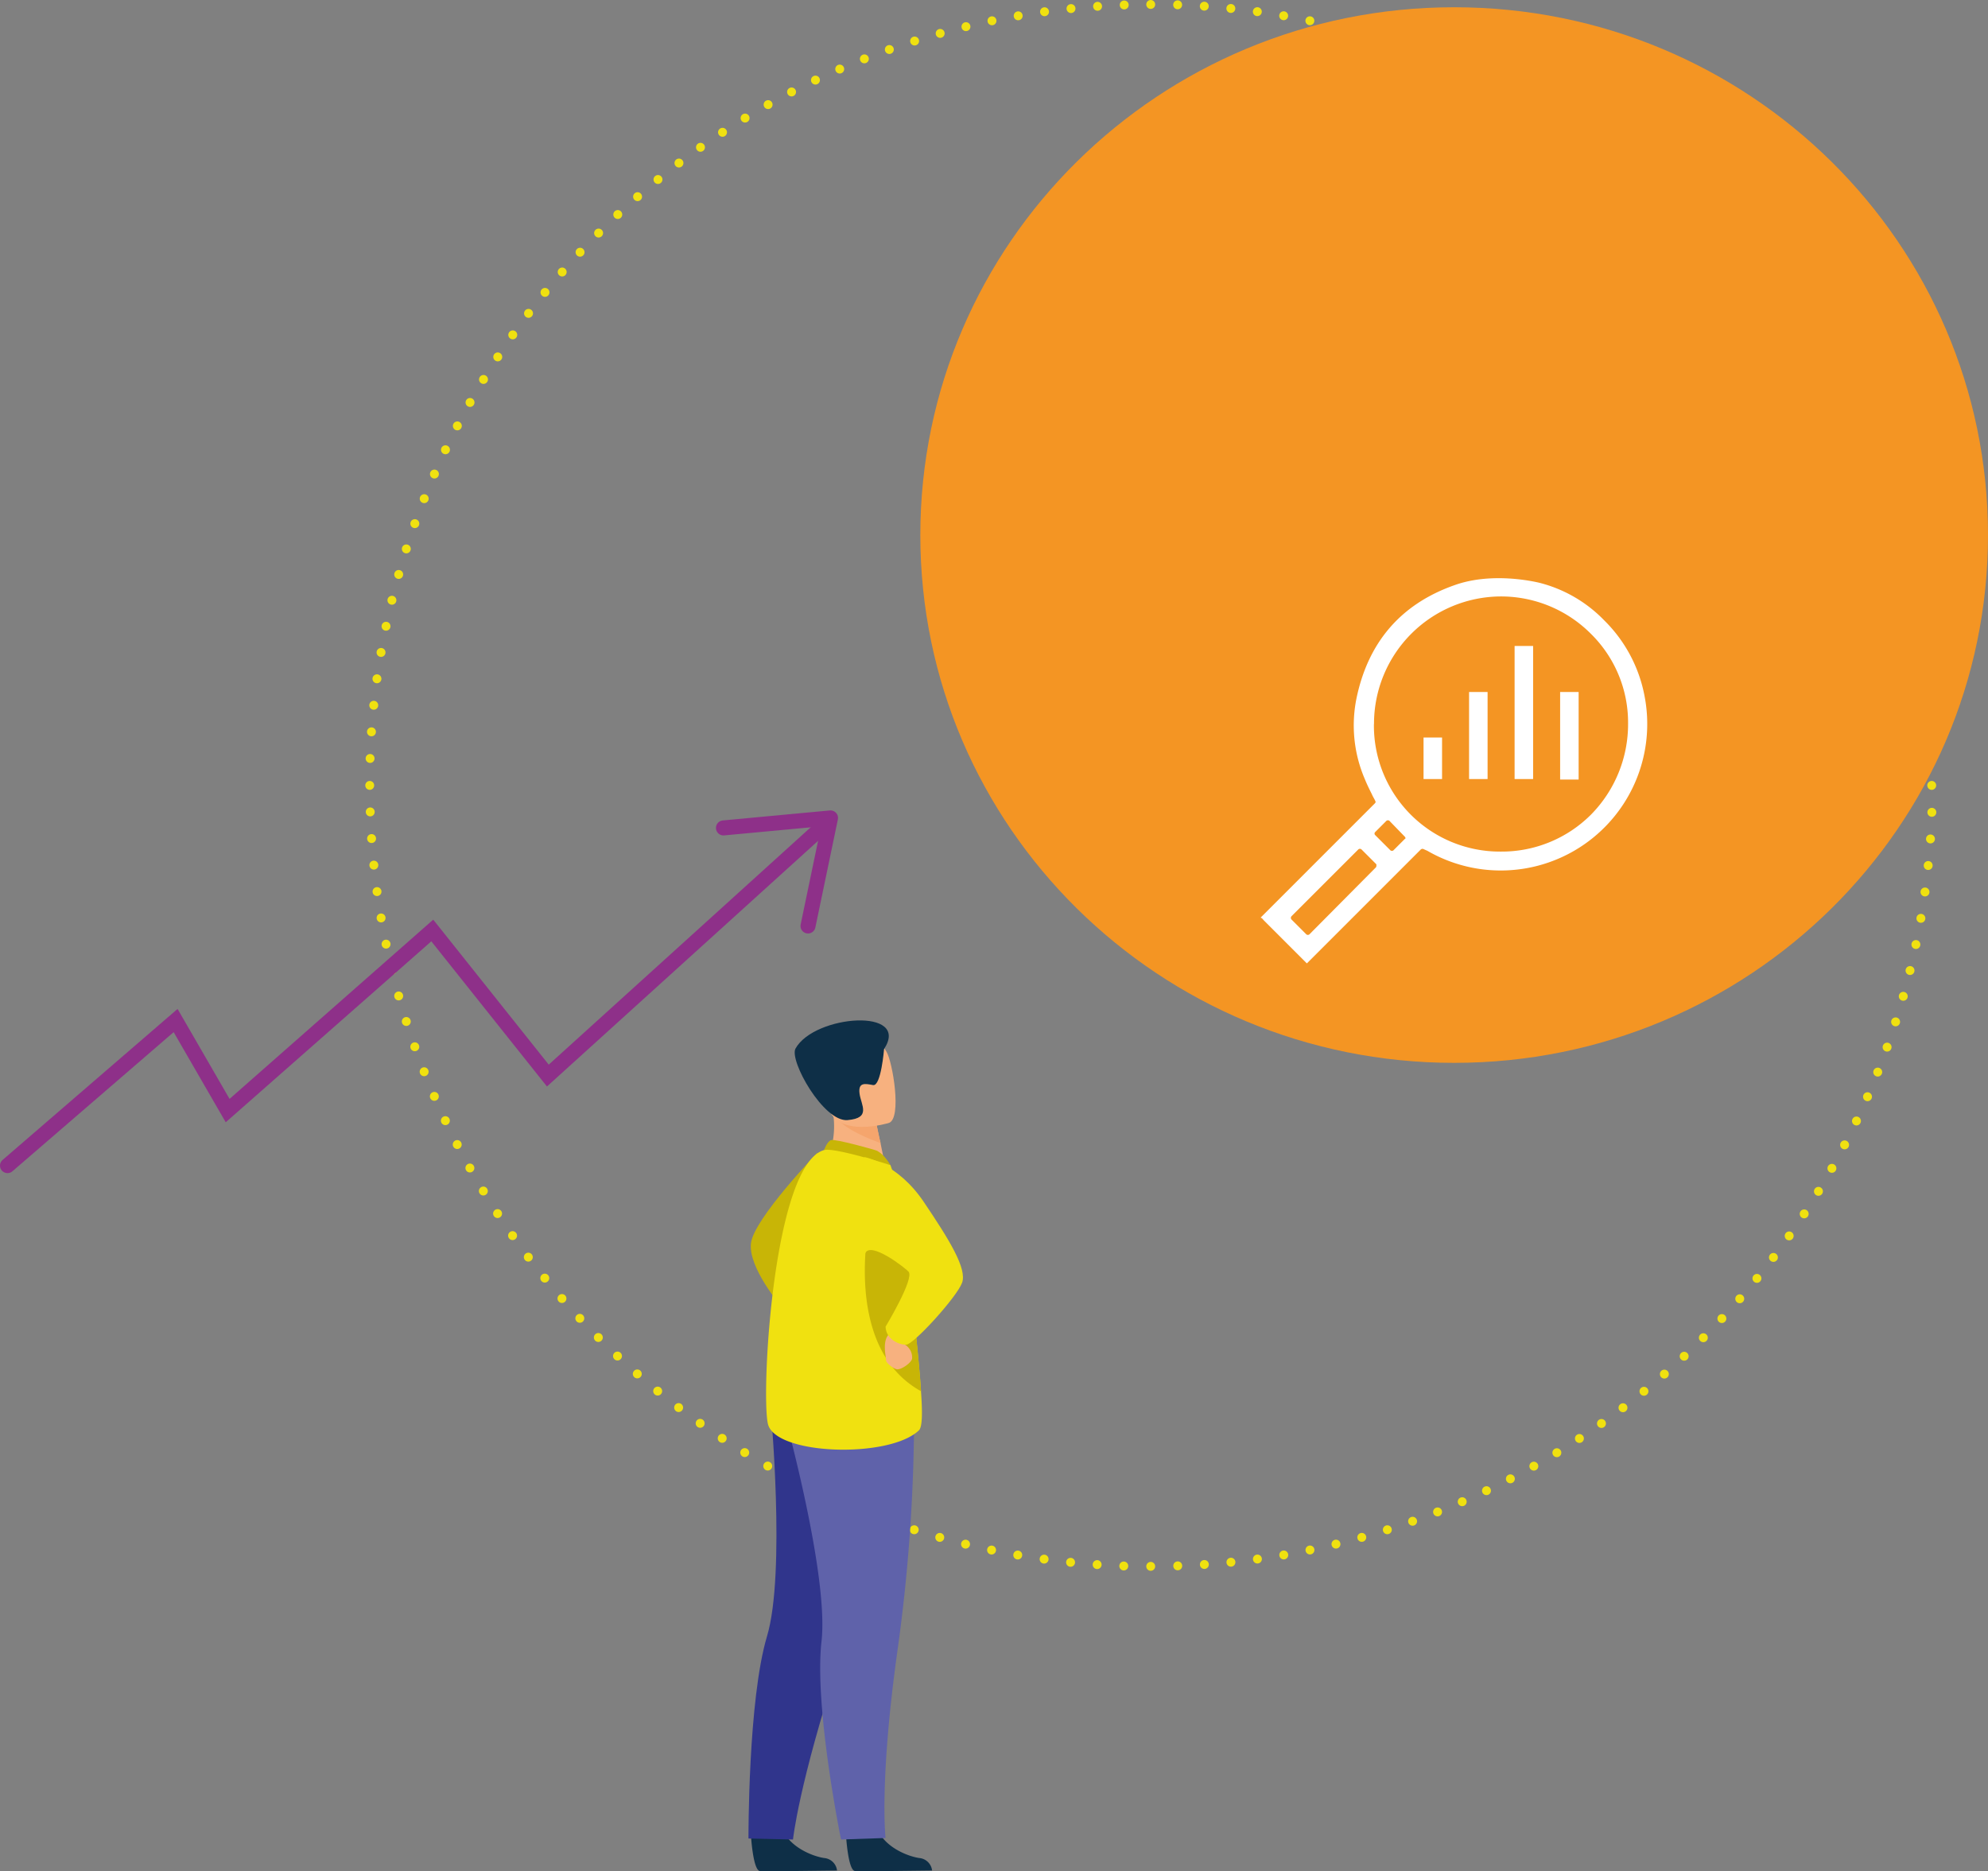 <svg id="Calque_1" data-name="Calque 1" xmlns="http://www.w3.org/2000/svg" viewBox="0 0 397.35 373.99"><rect x="0" y="0" width="397.35" height="373.99" fill="#808080" stroke="none"/><defs><style>.cls-1,.cls-10,.cls-11,.cls-2{fill:none;stroke-linecap:round;}.cls-1,.cls-2{stroke:#f0e110;stroke-width:1.78px;}.cls-1,.cls-11,.cls-2{stroke-linejoin:round;}.cls-1{stroke-dasharray:0 5.33;}.cls-3{fill:#c8b506;}.cls-4{fill:#0e2f47;}.cls-5{fill:#30358c;}.cls-6{fill:#5f62aa;}.cls-7{fill:#f7b17f;}.cls-8{fill:#f0e110;}.cls-9{fill:#f5a56d;}.cls-10,.cls-11{stroke:#8e3089;stroke-width:3px;}.cls-12{fill:#f49523;}.cls-13{fill:#fff;}</style></defs><title>Chiffres_clés_illu_DEF</title><path class="cls-1" d="M1453.92,1543.54a156.12,156.12,0,0,0,150.8-153.4" transform="translate(-1218.52 -1230.55)"/><path class="cls-1" d="M1604.52,1382.24a156.12,156.12,0,0,0-153.4-150.8" transform="translate(-1218.52 -1230.55)"/><path class="cls-1" d="M1443.22,1231.54a156.12,156.12,0,0,0-150.8,153.4" transform="translate(-1218.52 -1230.55)"/><path class="cls-1" d="M1292.52,1392.84a156.11,156.11,0,0,0,153.4,150.8" transform="translate(-1218.52 -1230.55)"/><path class="cls-2" d="M1448.52,1543.64h0m-156.1-156.1h0m156.1-156.1h0m156.1,156.1h0" transform="translate(-1218.52 -1230.55)"/><path class="cls-3" d="M1381.92,1460.94s-12.7,13.2-13.3,18.1,6.1,12.7,6.1,12.7Z" transform="translate(-1218.52 -1230.55)"/><path class="cls-4" d="M1387.62,1597.44s.4,7,1.8,7.1h6.9l8.5-.1a2.82,2.82,0,0,0-2.6-2.5c-2.5-.4-6.7-2.2-8.2-5.5s-6.4,1-6.4,1" transform="translate(-1218.52 -1230.55)"/><path class="cls-4" d="M1368.62,1597.44s.4,7,1.8,7.1h6.9l8.5-.1a2.82,2.82,0,0,0-2.6-2.5c-2.5-.4-6.7-2.2-8.2-5.5s-6.4,1-6.4,1" transform="translate(-1218.52 -1230.55)"/><path class="cls-5" d="M1396.92,1522.34s-2.2,14.3-10.5,39.6-9.4,36.3-9.4,36.3l-8.9-.2s-.1-27.7,3.7-40.4.7-45.9.7-45.9Z" transform="translate(-1218.52 -1230.55)"/><path class="cls-6" d="M1401.22,1512.44a339.59,339.59,0,0,1-3.3,47.9c-3.7,26.4-2.4,37.6-2.4,37.6l-8.9.3s-5.4-26.4-3.9-39.6-7.4-45.3-7.4-45.3Z" transform="translate(-1218.52 -1230.55)"/><path class="cls-7" d="M1383.92,1462.14l4.7,3.1,6.9-1.3c-.1-.6-.6-2.8-1-4.9,0-.1-.1-.2-.1-.4-.4-1.8-.7-3.3-.7-3.3l-6.4-2.8-2.4-1s.2,2,.2,2.2a16.55,16.55,0,0,1-1.2,8.4" transform="translate(-1218.52 -1230.55)"/><path class="cls-3" d="M1393.72,1460.54c-.1-.1-8.3-2.4-9.1-2.1s-1.4,2-1.4,2l13.3,3c-.1,0-1.1-2.1-2.8-2.9" transform="translate(-1218.52 -1230.55)"/><path class="cls-8" d="M1372,1515.14c1.4,6.3,24.3,7,30.2,1.3.7-.7.7-3.7.4-7.8-.5-8-2.1-19.9-2.2-26.1a48.13,48.13,0,0,0-1-8.7,80.21,80.21,0,0,0-2.9-10.4s-11.2-3.6-13.3-3c-10.1,3-12.6,48.4-11.2,54.7" transform="translate(-1218.52 -1230.55)"/><path class="cls-3" d="M1402.62,1508.64c-.5-8-2.1-19.9-2.2-26.1a48.13,48.13,0,0,0-1-8.7l-6.7-1.2c-.1,0-6.6,26.9,9.9,36" transform="translate(-1218.52 -1230.55)"/><path class="cls-7" d="M1398.92,1497.54a1.47,1.47,0,0,0,.5,1.8,3,3,0,0,1,1.4,2.8c-.2.9-2.3,2.3-3.1,2.1s-2.2-1.4-2.1-1.8-1-4,.8-5.4,2.5.5,2.5.5" transform="translate(-1218.52 -1230.55)"/><path class="cls-8" d="M1391.32,1461.84s6.6,1.2,11.8,8.9,8.7,13.4,7.7,16.2-9.7,12.4-11.2,12.4-4-1.1-4.1-3.6c0,0,5.8-9.6,4.6-11-.5-.6-7.7-6.3-8.7-3.6-1.8,4.6-.1-19.3-.1-19.3" transform="translate(-1218.52 -1230.55)"/><path class="cls-9" d="M1385.72,1453.84c1.4,2.4,6.7,4.4,8.8,5.2a.79.79,0,0,0-.1-.4c-.4-1.8-.7-3.3-.7-3.3l-6.4-2.8c-1.4,0-2.2.4-1.6,1.3" transform="translate(-1218.52 -1230.55)"/><path class="cls-7" d="M1396.22,1455s-10.3,3.2-12.2-3.2-4.5-10.4,2-12.7,8.5-.3,9.7,1.7,3.1,13.2.5,14.2" transform="translate(-1218.52 -1230.55)"/><path class="cls-4" d="M1395.22,1440.24s-.6,7.5-2.2,7.2-3-.6-2.7,1.7,2.4,4.9-2.4,5.3-11.7-11.9-10.4-14.3c3.8-6.8,23.1-8.2,17.7.1" transform="translate(-1218.52 -1230.55)"/><polyline class="cls-10" points="1.5 232.99 35.1 203.99 45.5 221.99 86.4 185.99 109.5 214.99 163.8 165.79"/><polyline class="cls-11" points="144.6 165.49 166 163.49 161.5 185.09"/><path class="cls-12" d="M1509.17,1443c58.9,0,106.7-47.2,106.7-105.5s-47.8-105.5-106.7-105.5-106.7,47.2-106.7,105.5,47.8,105.5,106.7,105.5" transform="translate(-1218.52 -1230.55)"/><path class="cls-13" d="M1493.15,1375.27a25.45,25.45,0,0,1,25.38-25.5h0a25.35,25.35,0,0,1,18,7.5,24.89,24.89,0,0,1,7.4,18,25.73,25.73,0,0,1-7.4,18.1,25.21,25.21,0,0,1-18,7.4h-.1a25.18,25.18,0,0,1-25.3-25v-.45m6.2,22.9-2.3,2.3a.48.48,0,0,1-.6,0l-3.1-3.1a.45.45,0,0,1,0-.5l2.3-2.3a.41.41,0,0,1,.3-.1h0a.41.41,0,0,1,.3.1l3.1,3.2a.38.38,0,0,1,.1.3.09.09,0,0,1-.1.1h0m-5.8,5.7-13.3,13.4a.48.48,0,0,1-.6,0l-3-3a.51.51,0,0,1,0-.6l13.4-13.4a.41.41,0,0,1,.3-.1h0a.41.41,0,0,1,.3.1l3,3c0,.3,0,.5-.1.6m10.3-3.3a29.28,29.28,0,0,0,43.4-30.9,28.68,28.68,0,0,0-8.1-15.2,27.38,27.38,0,0,0-13-7.5c-.9-.2-9.4-2.2-16.9.5-10.8,3.8-17.3,11.5-19.6,22.7a27.17,27.17,0,0,0,1.7,16.1c.4,1,.9,2,1.4,3,.2.5.5.9.7,1.4.1.1,0,.3-.1.4l-.1.1-.3.3-22.1,22.1-.3.3v.1h.1c.1.1.3.2.4.4l6,6,2.7,2.7,22.8-22.8a.7.7,0,0,1,.4-.1Z" transform="translate(-1218.52 -1230.55)"/><rect class="cls-13" x="302.73" y="129.12" width="3.7" height="26.6"/><rect class="cls-13" x="293.63" y="138.32" width="3.7" height="17.4"/><rect class="cls-13" x="311.83" y="138.32" width="3.7" height="17.5"/><rect class="cls-13" x="284.53" y="147.42" width="3.7" height="8.3"/></svg>